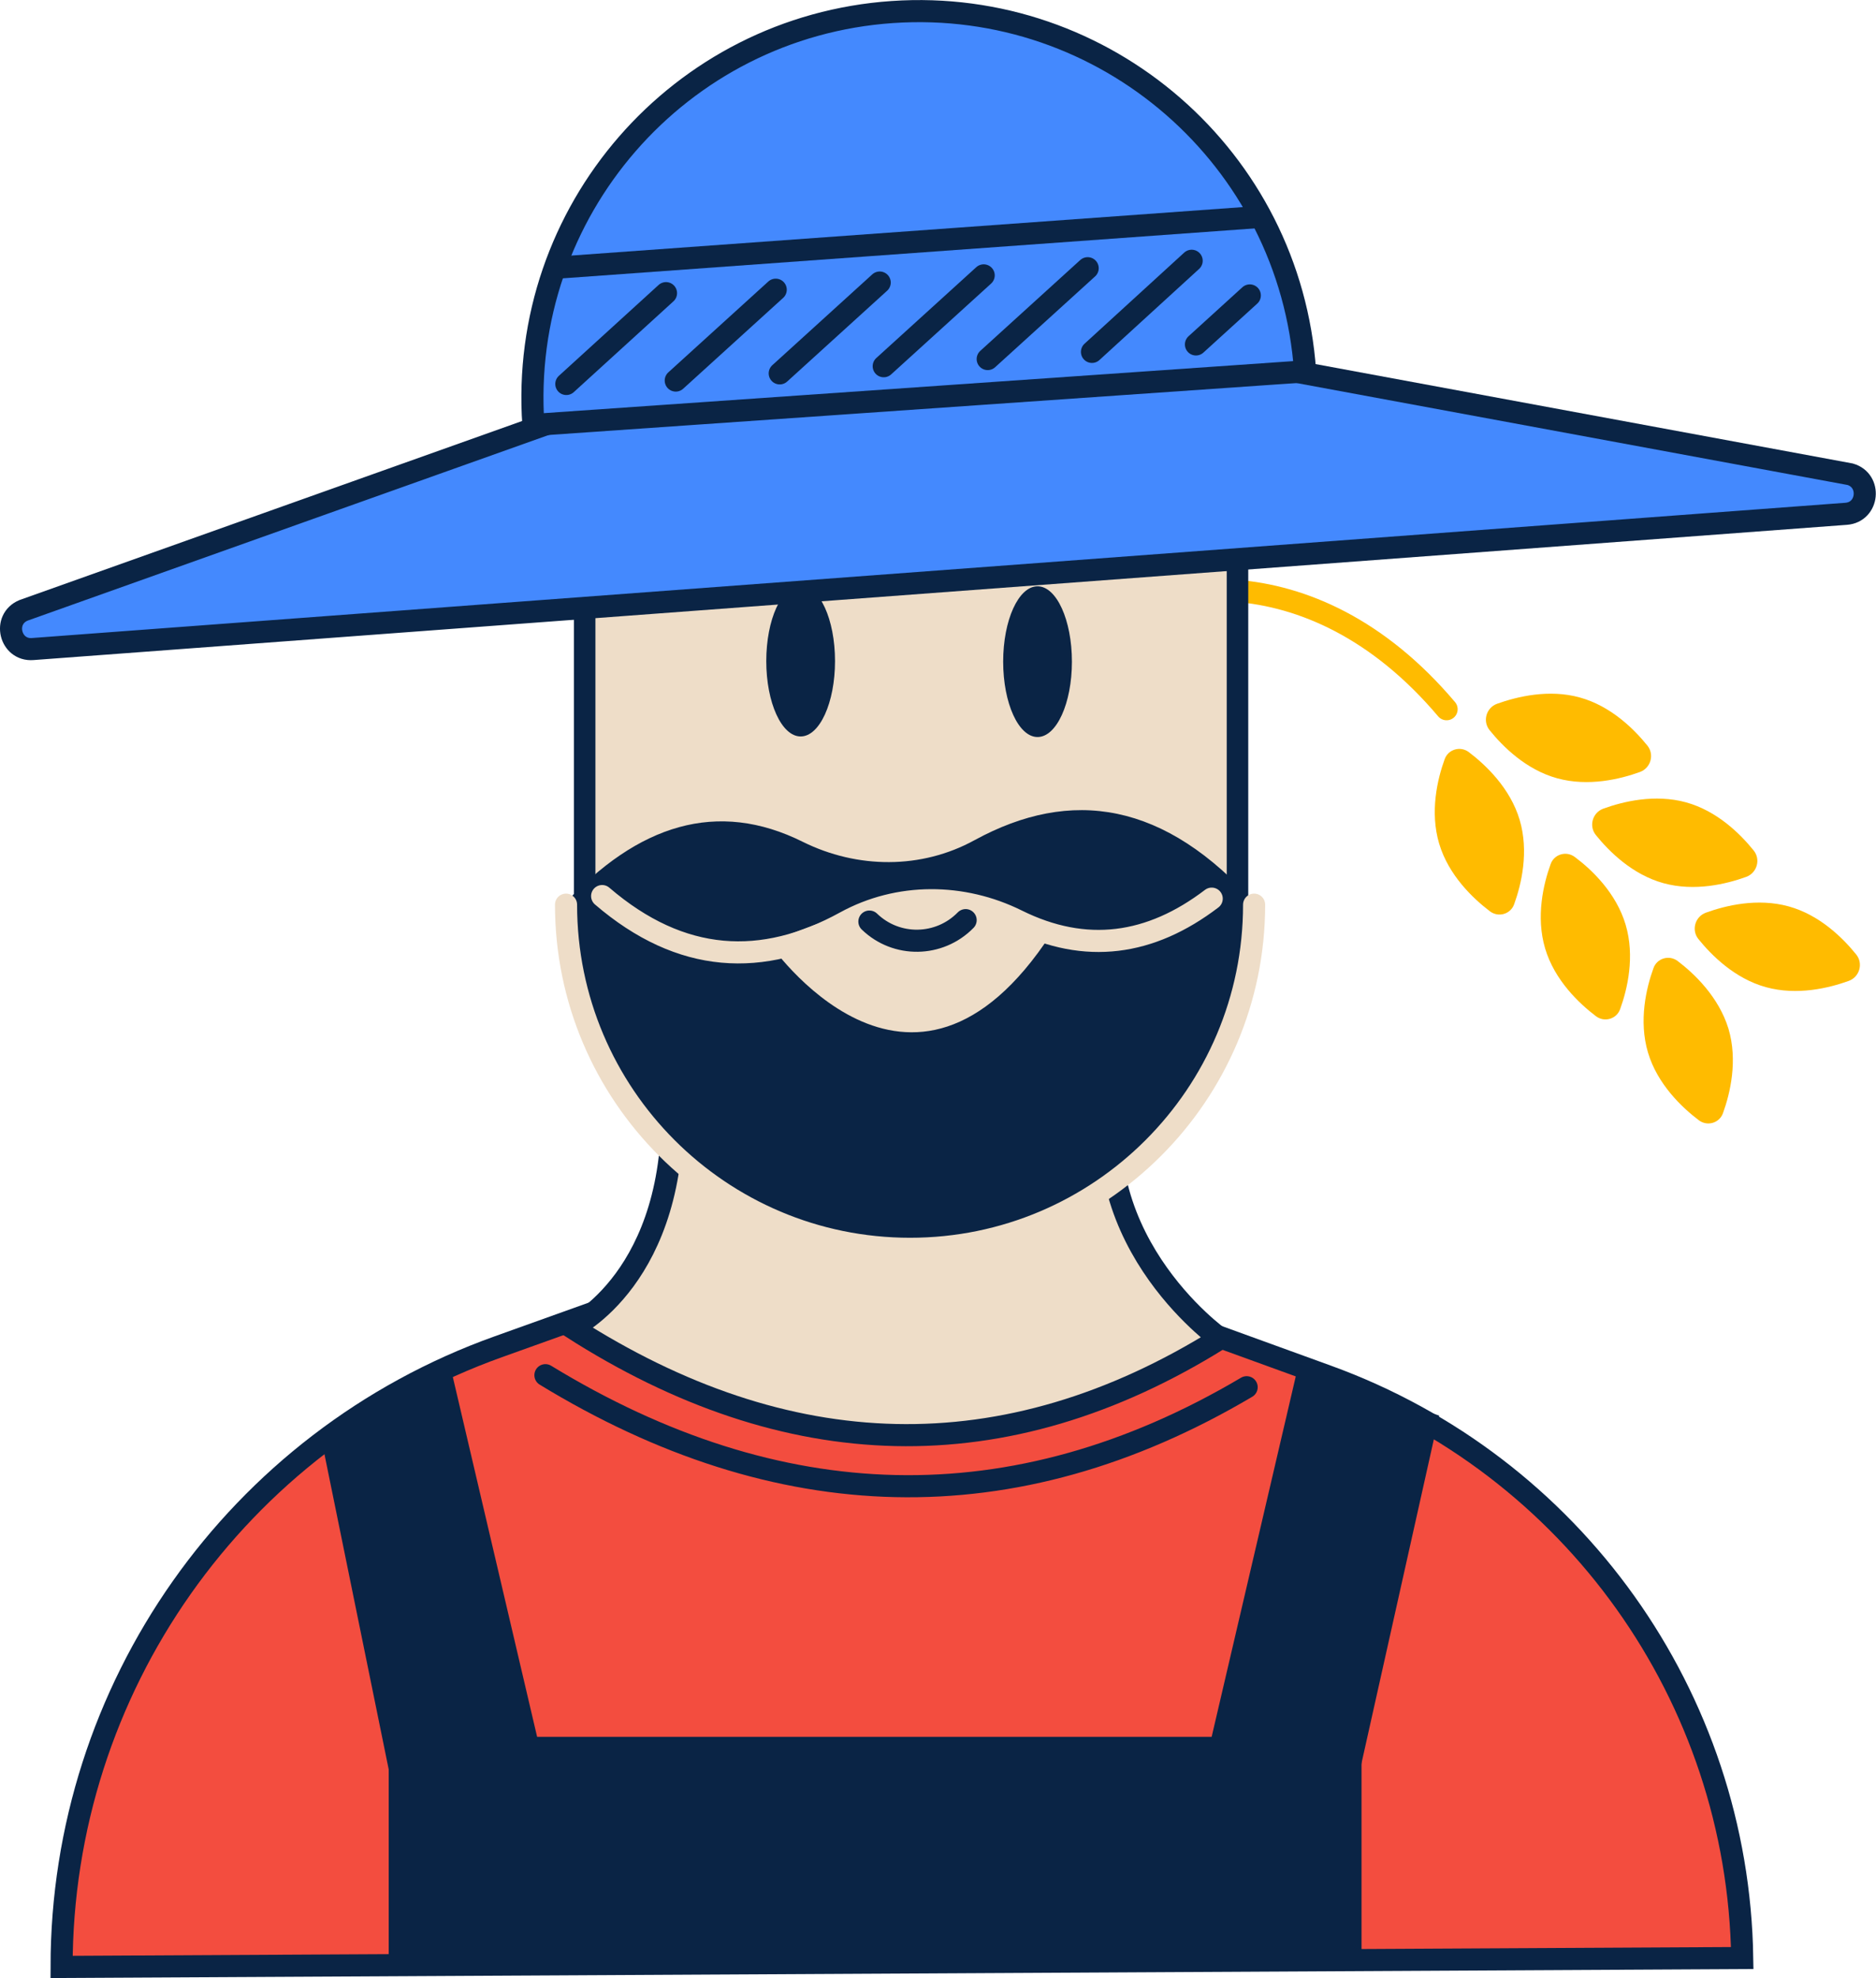 <?xml version="1.0" encoding="utf-8"?>
<!-- Generator: Adobe Illustrator 27.4.0, SVG Export Plug-In . SVG Version: 6.00 Build 0)  -->
<svg version="1.1" id="Vrstva_1" xmlns="http://www.w3.org/2000/svg" xmlns:xlink="http://www.w3.org/1999/xlink" x="0px" y="0px"
	 viewBox="0 0 654.9 690.3" style="enable-background:new 0 0 654.9 690.3;" xml:space="preserve">
<style type="text/css">
	.st0{fill:#FFBB00;}
	.st1{fill:none;stroke:#FFBB00;stroke-width:7.713;stroke-linecap:round;stroke-miterlimit:10;}
	.st2{fill:#EEDDC8;stroke:#0A2445;stroke-width:7.513;stroke-miterlimit:10;}
	.st3{fill:#F34D3F;stroke:#0A2445;stroke-width:7.713;stroke-miterlimit:10;}
	.st4{fill:#EEDDC8;stroke:#0A2445;stroke-width:7.713;stroke-miterlimit:10;}
	.st5{fill:none;stroke:#0A2445;stroke-width:7.713;stroke-linecap:round;stroke-miterlimit:10;}
	.st6{fill:#0A2445;}
	.st7{fill:#4489FE;stroke:#0A2445;stroke-width:7.713;stroke-miterlimit:10;}
	.st8{fill:none;stroke:#0A2445;stroke-width:7.713;stroke-linecap:round;stroke-linejoin:round;stroke-miterlimit:10;}
	.st9{fill:#EEDDC8;}
	.st10{fill:none;stroke:#EEDDC8;stroke-width:7.713;stroke-linecap:round;stroke-miterlimit:10;}
</style>
<g>
	<path class="st0" d="M530.5,286.1c3.3,11.1,0.6,22.5-1.9,29.4c-1.2,3.5-5.5,4.8-8.5,2.5c-5.8-4.4-14.4-12.5-17.7-23.6
		c-3.3-11.1-0.6-22.5,1.9-29.4c1.2-3.5,5.5-4.8,8.5-2.5C518.6,266.9,527.2,275,530.5,286.1z"/>
	<path class="st0" d="M551.5,243.4c10.9,3,19,11.1,23.6,16.8c2.5,3.1,1.2,7.8-2.6,9.2c-6.9,2.5-18,5.2-28.9,2.2
		c-10.9-3-19-11.1-23.6-16.8c-2.5-3.1-1.2-7.8,2.6-9.2C529.6,243.1,540.7,240.4,551.5,243.4z"/>
	<path class="st0" d="M567.5,322.7c3.3,11.1,0.6,22.5-1.9,29.4c-1.2,3.5-5.5,4.8-8.5,2.5c-5.8-4.4-14.4-12.5-17.7-23.6
		s-0.6-22.5,1.9-29.4c1.2-3.5,5.5-4.8,8.5-2.5C555.7,303.5,564.2,311.6,567.5,322.7z"/>
	<path class="st0" d="M588.6,280c10.9,3,19,11.1,23.6,16.8c2.5,3.1,1.2,7.8-2.6,9.2c-6.9,2.5-18,5.2-28.9,2.2
		c-10.9-3-19-11.1-23.6-16.8c-2.5-3.1-1.2-7.8,2.6-9.2C566.6,279.7,577.7,277,588.6,280z"/>
	<path class="st0" d="M603.4,359c3.3,11.1,0.6,22.5-1.9,29.4c-1.2,3.5-5.5,4.8-8.5,2.5c-5.8-4.4-14.4-12.5-17.7-23.6
		s-0.6-22.5,1.9-29.4c1.2-3.5,5.5-4.8,8.5-2.5C591.5,339.8,600,347.9,603.4,359z"/>
	<path class="st0" d="M624.4,316.3c10.9,3,19,11.1,23.6,16.8c2.5,3.1,1.2,7.8-2.6,9.2c-6.9,2.5-18,5.2-28.9,2.2s-19-11.1-23.6-16.8
		c-2.5-3.1-1.2-7.8,2.6-9.2C602.4,316,613.5,313.3,624.4,316.3z"/>
	<path class="st1" d="M376.4,222.2c22.5-20.1,80.9-31.1,128.6,25.3"/>
</g>
<path class="st2" d="M318,435.8L318,435.8c62.9,0,114-51,114-113.9V115.5H204.1v206.3C204.1,384.7,255.1,435.8,318,435.8z"/>
<path class="st3" d="M608.2,683.3l-586.7,3.1v0c0-97.1,61-183.7,152.4-216.4l131.5-47.1l157.9,57.3
	C549.1,511.3,606.8,592.1,608.2,683.3L608.2,683.3z"/>
<path class="st4" d="M234.6,382.9c2.3,62.9-34.9,80.4-34.9,80.4c74.8,47.9,150.9,50.8,226.2,3.8c0,0-51.5-36.4-35.1-94.7"/>
<path class="st5" d="M190.4,479.9c81,49.4,163.3,52.4,244.8,4.2"/>
<path class="st6" d="M438.5,315.7c-31.8-36.1-64.6-40.9-98.3-22.5c-18.6,10.2-40.9,10-59.9,0.6c-29.9-14.9-57.6-6.1-83.5,21.9
	c0,0,8.5,95.8,83.1,114.5s121.3-24.8,128.2-31.7S437.5,338.8,438.5,315.7z"/>
<polygon class="st6" points="157.6,478.5 188.7,611.2 136.8,622.9 111.7,499.8 "/>
<polygon class="st6" points="453,477.5 422,610.3 473.8,622 502.4,494 "/>
<polygon class="st6" points="475.3,606.1 135.7,606.1 135.7,685.8 475.3,683.2 "/>
<g>
	<g>
		<path class="st7" d="M11.4,226.5l633.1-47.2c7.8-0.6,8.9-11.6,1.4-13.8l-316.8-58.6c-1.5-0.4-1.9-7.6-3.3-7L8.2,213
			C0.8,216.1,3.5,227.1,11.4,226.5z"/>
		<g>
			<path class="st7" d="M455.6,129.6l-269.4,18.7C181,73.8,237.1,9.3,311.5,4.2S450.4,55.2,455.6,129.6z"/>
			<line class="st4" x1="196" y1="93.3" x2="441.3" y2="75.6"/>
		</g>
	</g>
	<line class="st8" x1="235.9" y1="132.8" x2="270.8" y2="101.1"/>
	<line class="st8" x1="272.2" y1="130.3" x2="307.1" y2="98.6"/>
	<line class="st8" x1="308.5" y1="127.8" x2="343.4" y2="96.1"/>
	<line class="st8" x1="344.8" y1="125.3" x2="379.7" y2="93.6"/>
	<line class="st8" x1="381.2" y1="122.8" x2="416" y2="91"/>
	<line class="st8" x1="417.5" y1="120.2" x2="436.3" y2="103.1"/>
	<line class="st8" x1="197.7" y1="134" x2="232.5" y2="102.3"/>
</g>
<path class="st9" d="M268.3,328.8c0,0,49.4,72.7,98.7-3l-35.7-13.1l-29.4,3.5L268.3,328.8z"/>
<path class="st10" d="M210.2,312.7c27.6,23.7,56,25,84.9,9.1c18.6-10.2,40.9-10,59.9-0.6c24,11.9,46.6,8.7,68-7.6"/>
<path class="st5" d="M303.5,321.6c9.4,9.1,24.4,8.9,33.6-0.5"/>
<ellipse class="st6" cx="279.5" cy="230.7" rx="12" ry="26.3"/>
<ellipse class="st6" cx="362.2" cy="230.9" rx="12" ry="26.3"/>
<path class="st10" d="M197.6,315.7c0,66.3,53.8,120.1,120.1,120.1h0c66.3,0,120.1-53.8,120.1-120.1"/>
<g>
</g>
<g>
</g>
<g>
</g>
<g>
</g>
<g>
</g>
<g>
</g>
<g>
</g>
<g>
</g>
<g>
</g>
<g>
</g>
<g>
</g>
<g>
</g>
<g>
</g>
<g>
</g>
<g>
</g>
</svg>
